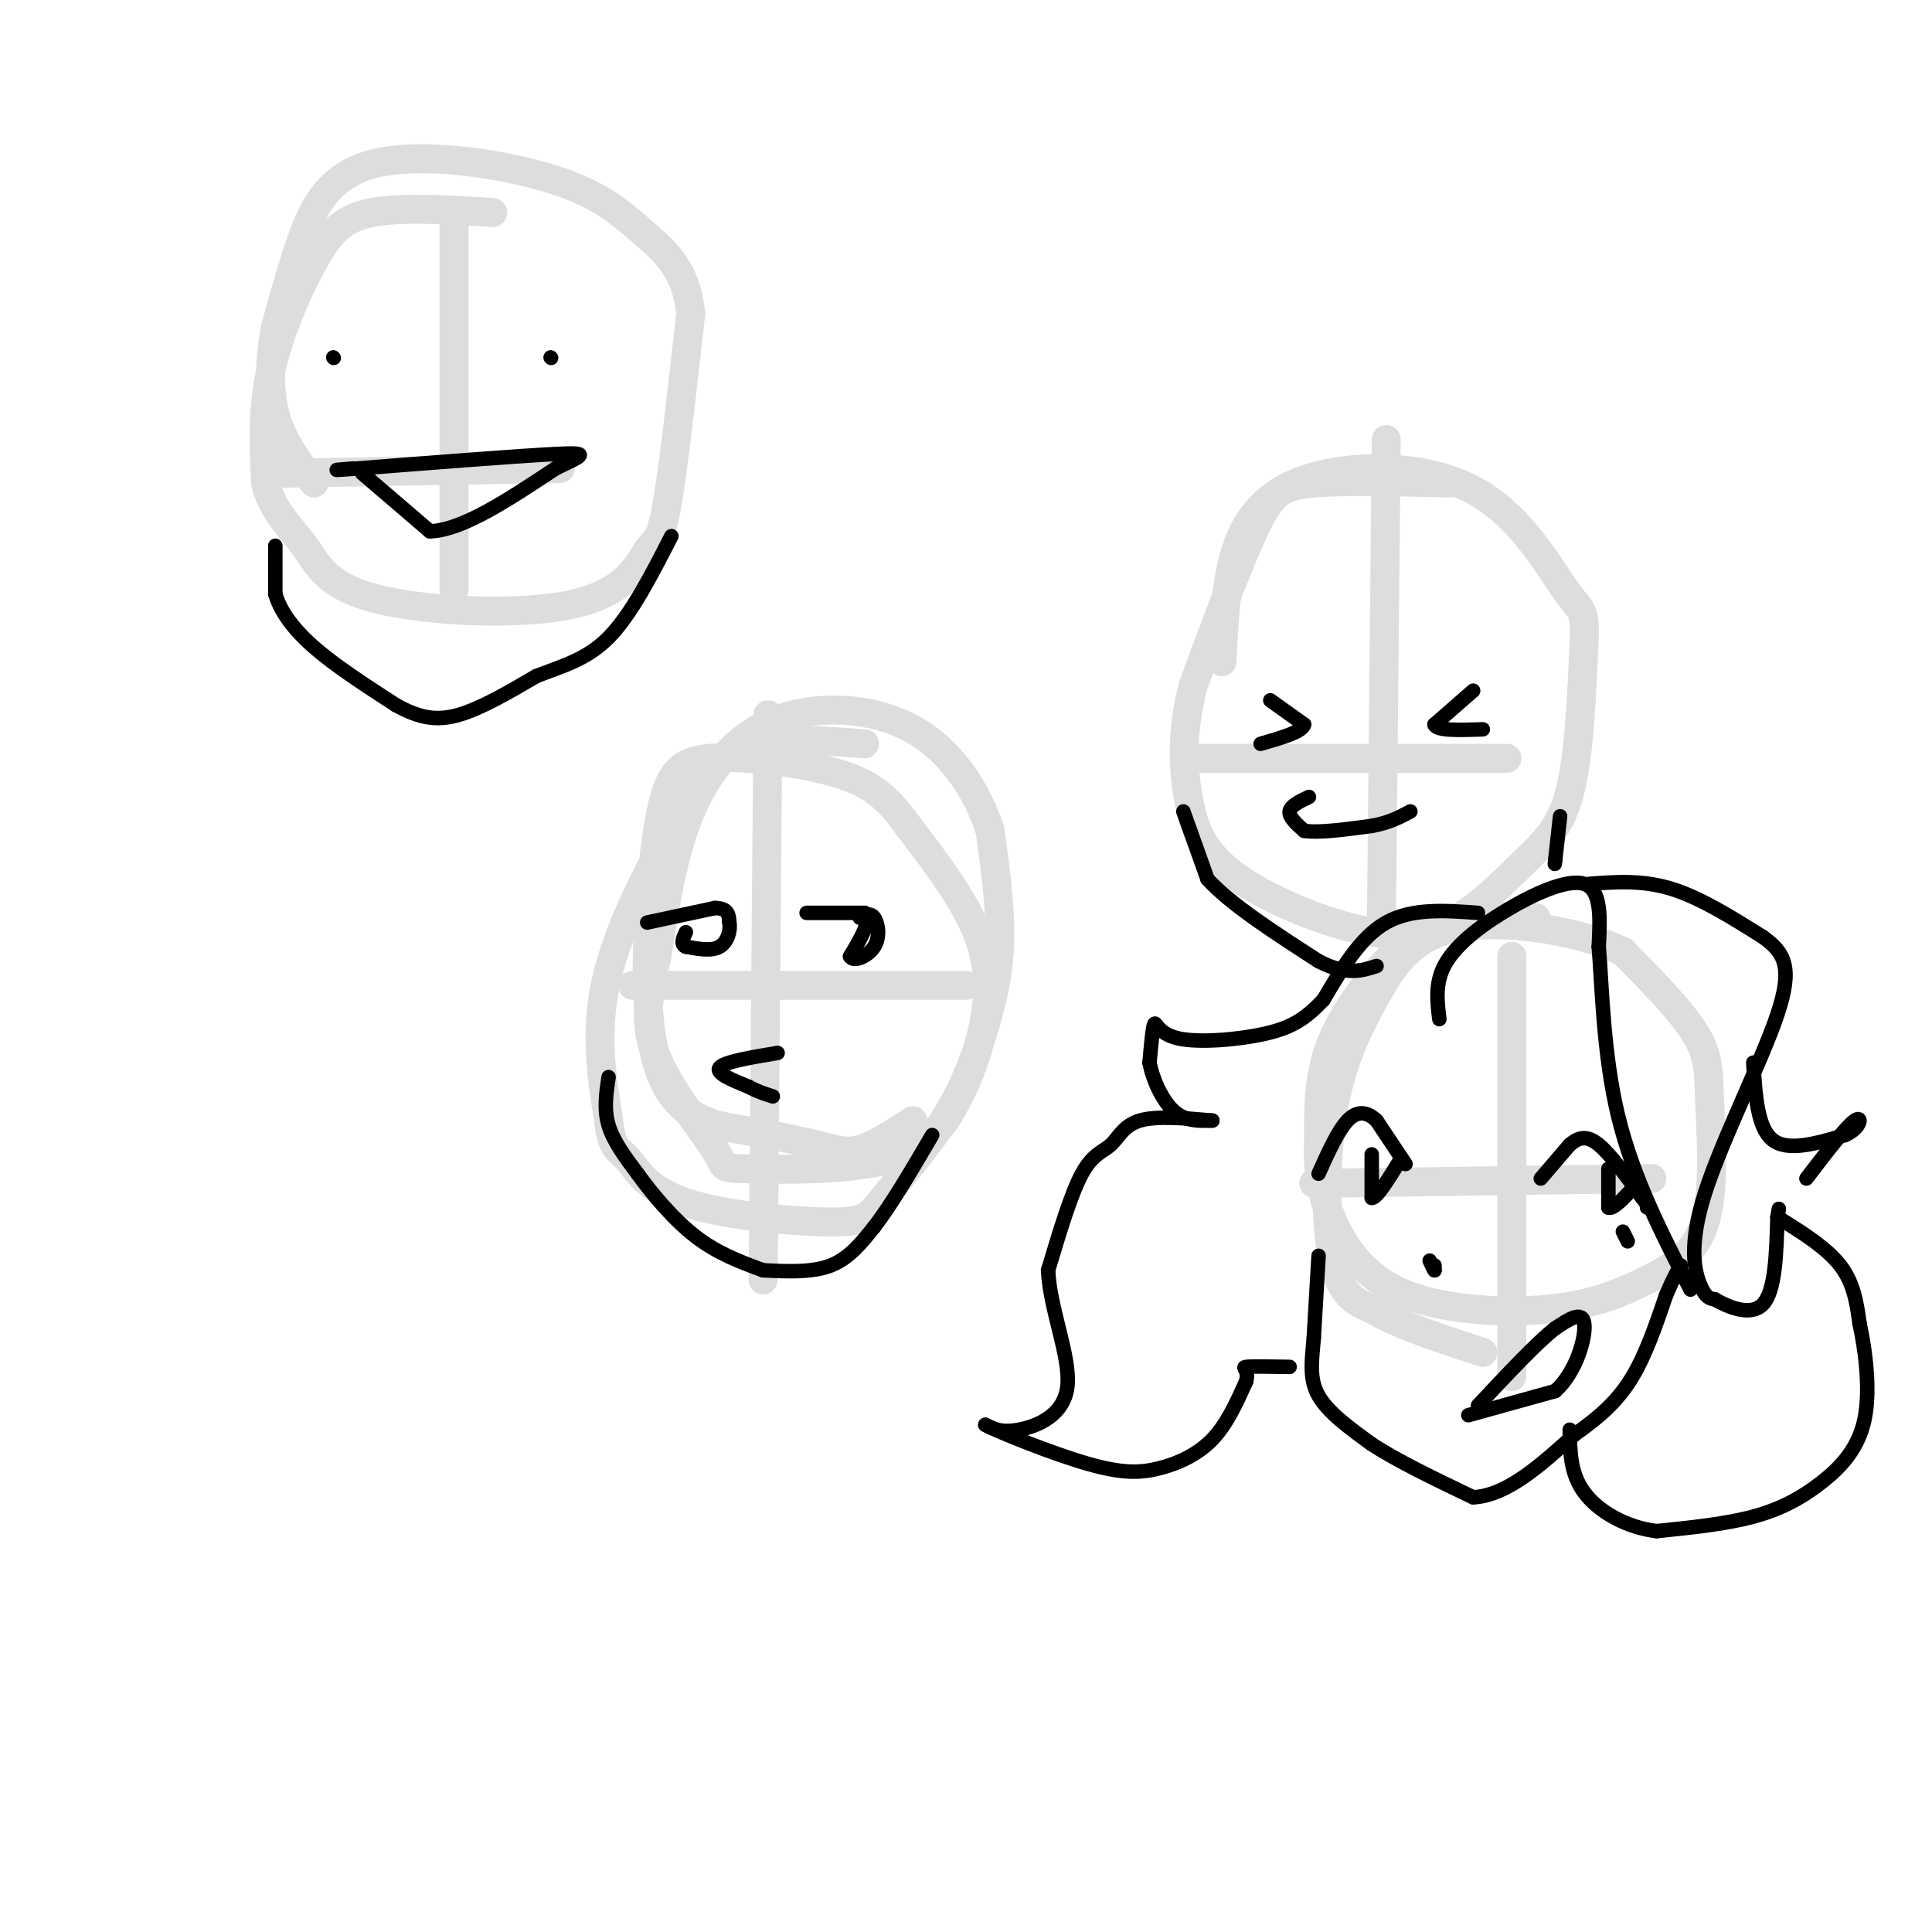<svg viewBox='0 0 400 400' version='1.1' xmlns='http://www.w3.org/2000/svg' xmlns:xlink='http://www.w3.org/1999/xlink'><g fill='none' stroke='#DDDDDD' stroke-width='6' stroke-linecap='round' stroke-linejoin='round'><path d='M318,190c-5.804,-0.238 -11.607,-0.476 -16,0c-4.393,0.476 -7.375,1.667 -12,6c-4.625,4.333 -10.893,11.810 -14,19c-3.107,7.190 -3.054,14.095 -3,21'/><path d='M273,236c-0.281,6.256 0.518,11.397 3,17c2.482,5.603 6.647,11.668 15,15c8.353,3.332 20.893,3.930 30,3c9.107,-0.930 14.780,-3.387 20,-6c5.220,-2.613 9.987,-5.381 12,-12c2.013,-6.619 1.273,-17.090 1,-24c-0.273,-6.910 -0.078,-10.260 -3,-15c-2.922,-4.740 -8.961,-10.870 -15,-17'/><path d='M336,197c-9.129,-4.346 -24.452,-6.712 -34,-5c-9.548,1.712 -13.322,7.500 -17,14c-3.678,6.500 -7.259,13.712 -9,24c-1.741,10.288 -1.640,23.654 0,31c1.640,7.346 4.820,8.673 8,10'/><path d='M284,271c5.167,3.167 14.083,6.083 23,9'/><path d='M300,100c-10.778,-0.267 -21.556,-0.533 -28,0c-6.444,0.533 -8.556,1.867 -12,9c-3.444,7.133 -8.222,20.067 -13,33'/><path d='M247,142c-2.444,9.566 -2.055,16.982 -1,23c1.055,6.018 2.776,10.639 8,15c5.224,4.361 13.952,8.461 22,11c8.048,2.539 15.415,3.516 22,1c6.585,-2.516 12.388,-8.523 17,-13c4.612,-4.477 8.032,-7.422 10,-15c1.968,-7.578 2.484,-19.789 3,-32'/><path d='M328,132c0.221,-6.100 -0.728,-5.350 -4,-10c-3.272,-4.650 -8.867,-14.700 -18,-20c-9.133,-5.300 -21.805,-5.850 -31,-4c-9.195,1.850 -14.913,6.100 -18,13c-3.087,6.900 -3.544,16.450 -4,26'/><path d='M179,154c-8.613,-0.643 -17.226,-1.286 -23,0c-5.774,1.286 -8.708,4.500 -14,13c-5.292,8.500 -12.940,22.286 -16,34c-3.060,11.714 -1.530,21.357 0,31'/><path d='M126,232c0.631,6.133 2.207,5.967 4,8c1.793,2.033 3.802,6.267 12,9c8.198,2.733 22.584,3.965 30,4c7.416,0.035 7.863,-1.126 11,-5c3.137,-3.874 8.965,-10.461 13,-17c4.035,-6.539 6.279,-13.030 8,-19c1.721,-5.970 2.920,-11.420 3,-18c0.080,-6.580 -0.960,-14.290 -2,-22'/><path d='M205,172c-2.501,-7.831 -7.753,-16.408 -16,-21c-8.247,-4.592 -19.490,-5.198 -28,-2c-8.510,3.198 -14.289,10.199 -18,19c-3.711,8.801 -5.356,19.400 -7,30'/><path d='M136,198c-1.809,8.307 -2.830,14.074 0,21c2.830,6.926 9.513,15.010 12,19c2.487,3.990 0.779,3.886 7,4c6.221,0.114 20.371,0.448 29,-2c8.629,-2.448 11.736,-7.677 14,-12c2.264,-4.323 3.687,-7.741 5,-13c1.313,-5.259 2.518,-12.360 0,-20c-2.518,-7.640 -8.759,-15.820 -15,-24'/><path d='M188,171c-4.302,-5.951 -7.556,-8.829 -15,-11c-7.444,-2.171 -19.078,-3.634 -26,-3c-6.922,0.634 -9.134,3.366 -11,16c-1.866,12.634 -3.387,35.171 0,47c3.387,11.829 11.682,12.951 18,14c6.318,1.049 10.659,2.024 15,3'/><path d='M169,237c3.844,0.956 5.956,1.844 9,1c3.044,-0.844 7.022,-3.422 11,-6'/><path d='M102,44c-9.470,-0.583 -18.940,-1.167 -25,0c-6.060,1.167 -8.708,4.083 -12,10c-3.292,5.917 -7.226,14.833 -9,23c-1.774,8.167 -1.387,15.583 -1,23'/><path d='M55,100c1.352,5.898 5.231,9.143 8,13c2.769,3.857 4.427,8.326 15,11c10.573,2.674 30.061,3.552 41,1c10.939,-2.552 13.330,-8.533 15,-11c1.670,-2.467 2.620,-1.419 4,-9c1.380,-7.581 3.190,-23.790 5,-40'/><path d='M143,65c-0.879,-9.478 -5.578,-13.172 -10,-17c-4.422,-3.828 -8.567,-7.789 -19,-11c-10.433,-3.211 -27.155,-5.672 -37,-3c-9.845,2.672 -12.813,10.478 -15,17c-2.187,6.522 -3.594,11.761 -5,17'/><path d='M57,68c-1.133,6.022 -1.467,12.578 0,18c1.467,5.422 4.733,9.711 8,14'/><path d='M94,46c0.000,0.000 0.000,76.000 0,76'/><path d='M57,98c0.000,0.000 59.000,-1.000 59,-1'/><path d='M159,148c0.000,0.000 -1.000,117.000 -1,117'/><path d='M131,204c0.000,0.000 69.000,0.000 69,0'/><path d='M287,91c0.000,0.000 -1.000,101.000 -1,101'/><path d='M249,157c0.000,0.000 63.000,0.000 63,0'/><path d='M313,198c0.000,0.000 0.000,87.000 0,87'/><path d='M272,245c0.000,0.000 70.000,-1.000 70,-1'/></g>
<g fill='none' stroke='#000000' stroke-width='3' stroke-linecap='round' stroke-linejoin='round'><path d='M273,260c0.000,0.000 -1.000,17.000 -1,17'/><path d='M272,277c-0.422,4.867 -0.978,8.533 1,12c1.978,3.467 6.489,6.733 11,10'/><path d='M284,299c5.333,3.500 13.167,7.250 21,11'/><path d='M305,310c7.000,-0.333 14.000,-6.667 21,-13'/><path d='M326,297c5.622,-3.933 9.178,-7.267 12,-12c2.822,-4.733 4.911,-10.867 7,-17'/><path d='M345,268c1.667,-3.833 2.333,-4.917 3,-6'/><path d='M304,293c0.000,0.000 18.000,-5.000 18,-5'/><path d='M322,288c4.400,-3.933 6.400,-11.267 6,-14c-0.400,-2.733 -3.200,-0.867 -6,1'/><path d='M322,275c-3.667,2.833 -9.833,9.417 -16,16'/><path d='M297,262c0.000,0.000 0.000,1.000 0,1'/><path d='M297,263c-0.167,-0.167 -0.583,-1.083 -1,-2'/><path d='M319,244c0.000,0.000 6.000,-7.000 6,-7'/><path d='M325,237c1.867,-1.578 3.533,-2.022 6,0c2.467,2.022 5.733,6.511 9,11'/><path d='M340,248c1.667,2.167 1.333,2.083 1,2'/><path d='M336,255c0.000,0.000 1.000,2.000 1,2'/><path d='M333,242c0.000,0.000 0.000,8.000 0,8'/><path d='M333,250c1.000,0.500 3.500,-2.250 6,-5'/><path d='M291,241c0.000,0.000 -6.000,-9.000 -6,-9'/><path d='M285,232c-2.000,-1.889 -4.000,-2.111 -6,0c-2.000,2.111 -4.000,6.556 -6,11'/><path d='M284,239c0.000,0.000 0.000,9.000 0,9'/><path d='M284,248c1.000,0.167 3.500,-3.917 6,-8'/><path d='M271,165c-1.917,0.917 -3.833,1.833 -4,3c-0.167,1.167 1.417,2.583 3,4'/><path d='M270,172c2.833,0.500 8.417,-0.250 14,-1'/><path d='M284,171c3.667,-0.667 5.833,-1.833 8,-3'/><path d='M263,145c0.000,0.000 7.000,5.000 7,5'/><path d='M270,150c-0.333,1.500 -4.667,2.750 -9,4'/><path d='M305,143c0.000,0.000 -8.000,7.000 -8,7'/><path d='M297,150c0.333,1.333 5.167,1.167 10,1'/><path d='M167,189c0.000,0.000 12.000,0.000 12,0'/><path d='M179,189c1.500,1.500 -0.750,5.250 -3,9'/><path d='M176,198c0.631,1.298 3.708,0.042 5,-2c1.292,-2.042 0.798,-4.869 0,-6c-0.798,-1.131 -1.899,-0.565 -3,0'/><path d='M134,191c0.000,0.000 14.000,-3.000 14,-3'/><path d='M148,188c2.833,0.000 2.917,1.500 3,3'/><path d='M151,191c0.333,1.578 -0.333,4.022 -2,5c-1.667,0.978 -4.333,0.489 -7,0'/><path d='M142,196c-1.167,-0.500 -0.583,-1.750 0,-3'/><path d='M161,218c-5.500,0.917 -11.000,1.833 -12,3c-1.000,1.167 2.500,2.583 6,4'/><path d='M155,225c1.833,1.000 3.417,1.500 5,2'/><path d='M75,98c0.000,0.000 14.000,12.000 14,12'/><path d='M89,110c6.667,-0.167 16.333,-6.583 26,-13'/><path d='M115,97c5.867,-2.822 7.533,-3.378 0,-3c-7.533,0.378 -24.267,1.689 -41,3'/><path d='M74,97c-7.000,0.500 -4.000,0.250 -1,0'/><path d='M114,74c0.000,0.000 0.100,0.100 0.1,0.1'/><path d='M69,74c0.000,0.000 0.100,0.100 0.1,0.1'/><path d='M57,113c0.000,0.000 0.000,10.000 0,10'/><path d='M57,123c1.022,3.467 3.578,7.133 8,11c4.422,3.867 10.711,7.933 17,12'/><path d='M82,146c4.822,2.667 8.378,3.333 13,2c4.622,-1.333 10.311,-4.667 16,-8'/><path d='M111,140c5.244,-2.089 10.356,-3.311 15,-8c4.644,-4.689 8.822,-12.844 13,-21'/><path d='M126,223c-0.500,3.333 -1.000,6.667 0,10c1.000,3.333 3.500,6.667 6,10'/><path d='M132,243c2.978,4.133 7.422,9.467 12,13c4.578,3.533 9.289,5.267 14,7'/><path d='M158,263c5.083,0.250 10.167,0.500 14,-1c3.833,-1.500 6.417,-4.750 9,-8'/><path d='M181,254c3.500,-4.500 7.750,-11.750 12,-19'/><path d='M245,168c0.000,0.000 5.000,14.000 5,14'/><path d='M250,182c4.667,5.167 13.833,11.083 23,17'/><path d='M273,199c5.833,3.000 8.917,2.000 12,1'/><path d='M323,169c0.000,0.000 -1.000,9.000 -1,9'/><path d='M322,178c-0.167,1.500 -0.083,0.750 0,0'/><path d='M306,189c-6.833,-0.500 -13.667,-1.000 -19,2c-5.333,3.000 -9.167,9.500 -13,16'/><path d='M274,207c-3.715,3.927 -6.501,5.743 -12,7c-5.499,1.257 -13.711,1.954 -18,1c-4.289,-0.954 -4.654,-3.558 -5,-3c-0.346,0.558 -0.673,4.279 -1,8'/><path d='M238,220c0.600,3.378 2.600,7.822 5,10c2.400,2.178 5.200,2.089 8,2'/><path d='M251,232c-5.798,-0.506 -11.595,-1.012 -15,0c-3.405,1.012 -4.417,3.542 -6,5c-1.583,1.458 -3.738,1.845 -6,6c-2.262,4.155 -4.631,12.077 -7,20'/><path d='M217,263c0.333,7.976 4.667,17.917 4,24c-0.667,6.083 -6.333,8.310 -10,9c-3.667,0.690 -5.333,-0.155 -7,-1'/><path d='M204,295c2.917,1.539 13.710,5.887 21,8c7.290,2.113 11.078,1.992 15,1c3.922,-0.992 7.978,-2.855 11,-6c3.022,-3.145 5.011,-7.573 7,-12'/><path d='M258,286c0.689,-2.533 -1.089,-2.867 0,-3c1.089,-0.133 5.044,-0.067 9,0'/><path d='M298,211c-0.446,-3.661 -0.893,-7.321 1,-11c1.893,-3.679 6.125,-7.375 12,-11c5.875,-3.625 13.393,-7.179 17,-6c3.607,1.179 3.304,7.089 3,13'/><path d='M331,196c0.689,8.200 0.911,22.200 4,35c3.089,12.800 9.044,24.400 15,36'/><path d='M329,183c5.500,-0.417 11.000,-0.833 17,1c6.000,1.833 12.500,5.917 19,10'/><path d='M365,194c4.502,3.222 6.258,6.276 3,16c-3.258,9.724 -11.531,26.118 -15,37c-3.469,10.882 -2.134,16.252 -1,19c1.134,2.748 2.067,2.874 3,3'/><path d='M355,269c2.556,1.489 7.444,3.711 10,1c2.556,-2.711 2.778,-10.356 3,-18'/><path d='M368,252c0.500,-3.000 0.250,-1.500 0,0'/><path d='M368,252c5.083,3.167 10.167,6.333 13,10c2.833,3.667 3.417,7.833 4,12'/><path d='M385,274c1.231,5.700 2.309,13.951 1,20c-1.309,6.049 -5.006,9.898 -9,13c-3.994,3.102 -8.284,5.458 -14,7c-5.716,1.542 -12.858,2.271 -20,3'/><path d='M343,317c-6.311,-0.733 -12.089,-4.067 -15,-8c-2.911,-3.933 -2.956,-8.467 -3,-13'/><path d='M363,220c0.417,6.750 0.833,13.500 4,16c3.167,2.500 9.083,0.750 15,-1'/><path d='M382,235c3.222,-1.356 3.778,-4.244 2,-3c-1.778,1.244 -5.889,6.622 -10,12'/></g>
</svg>